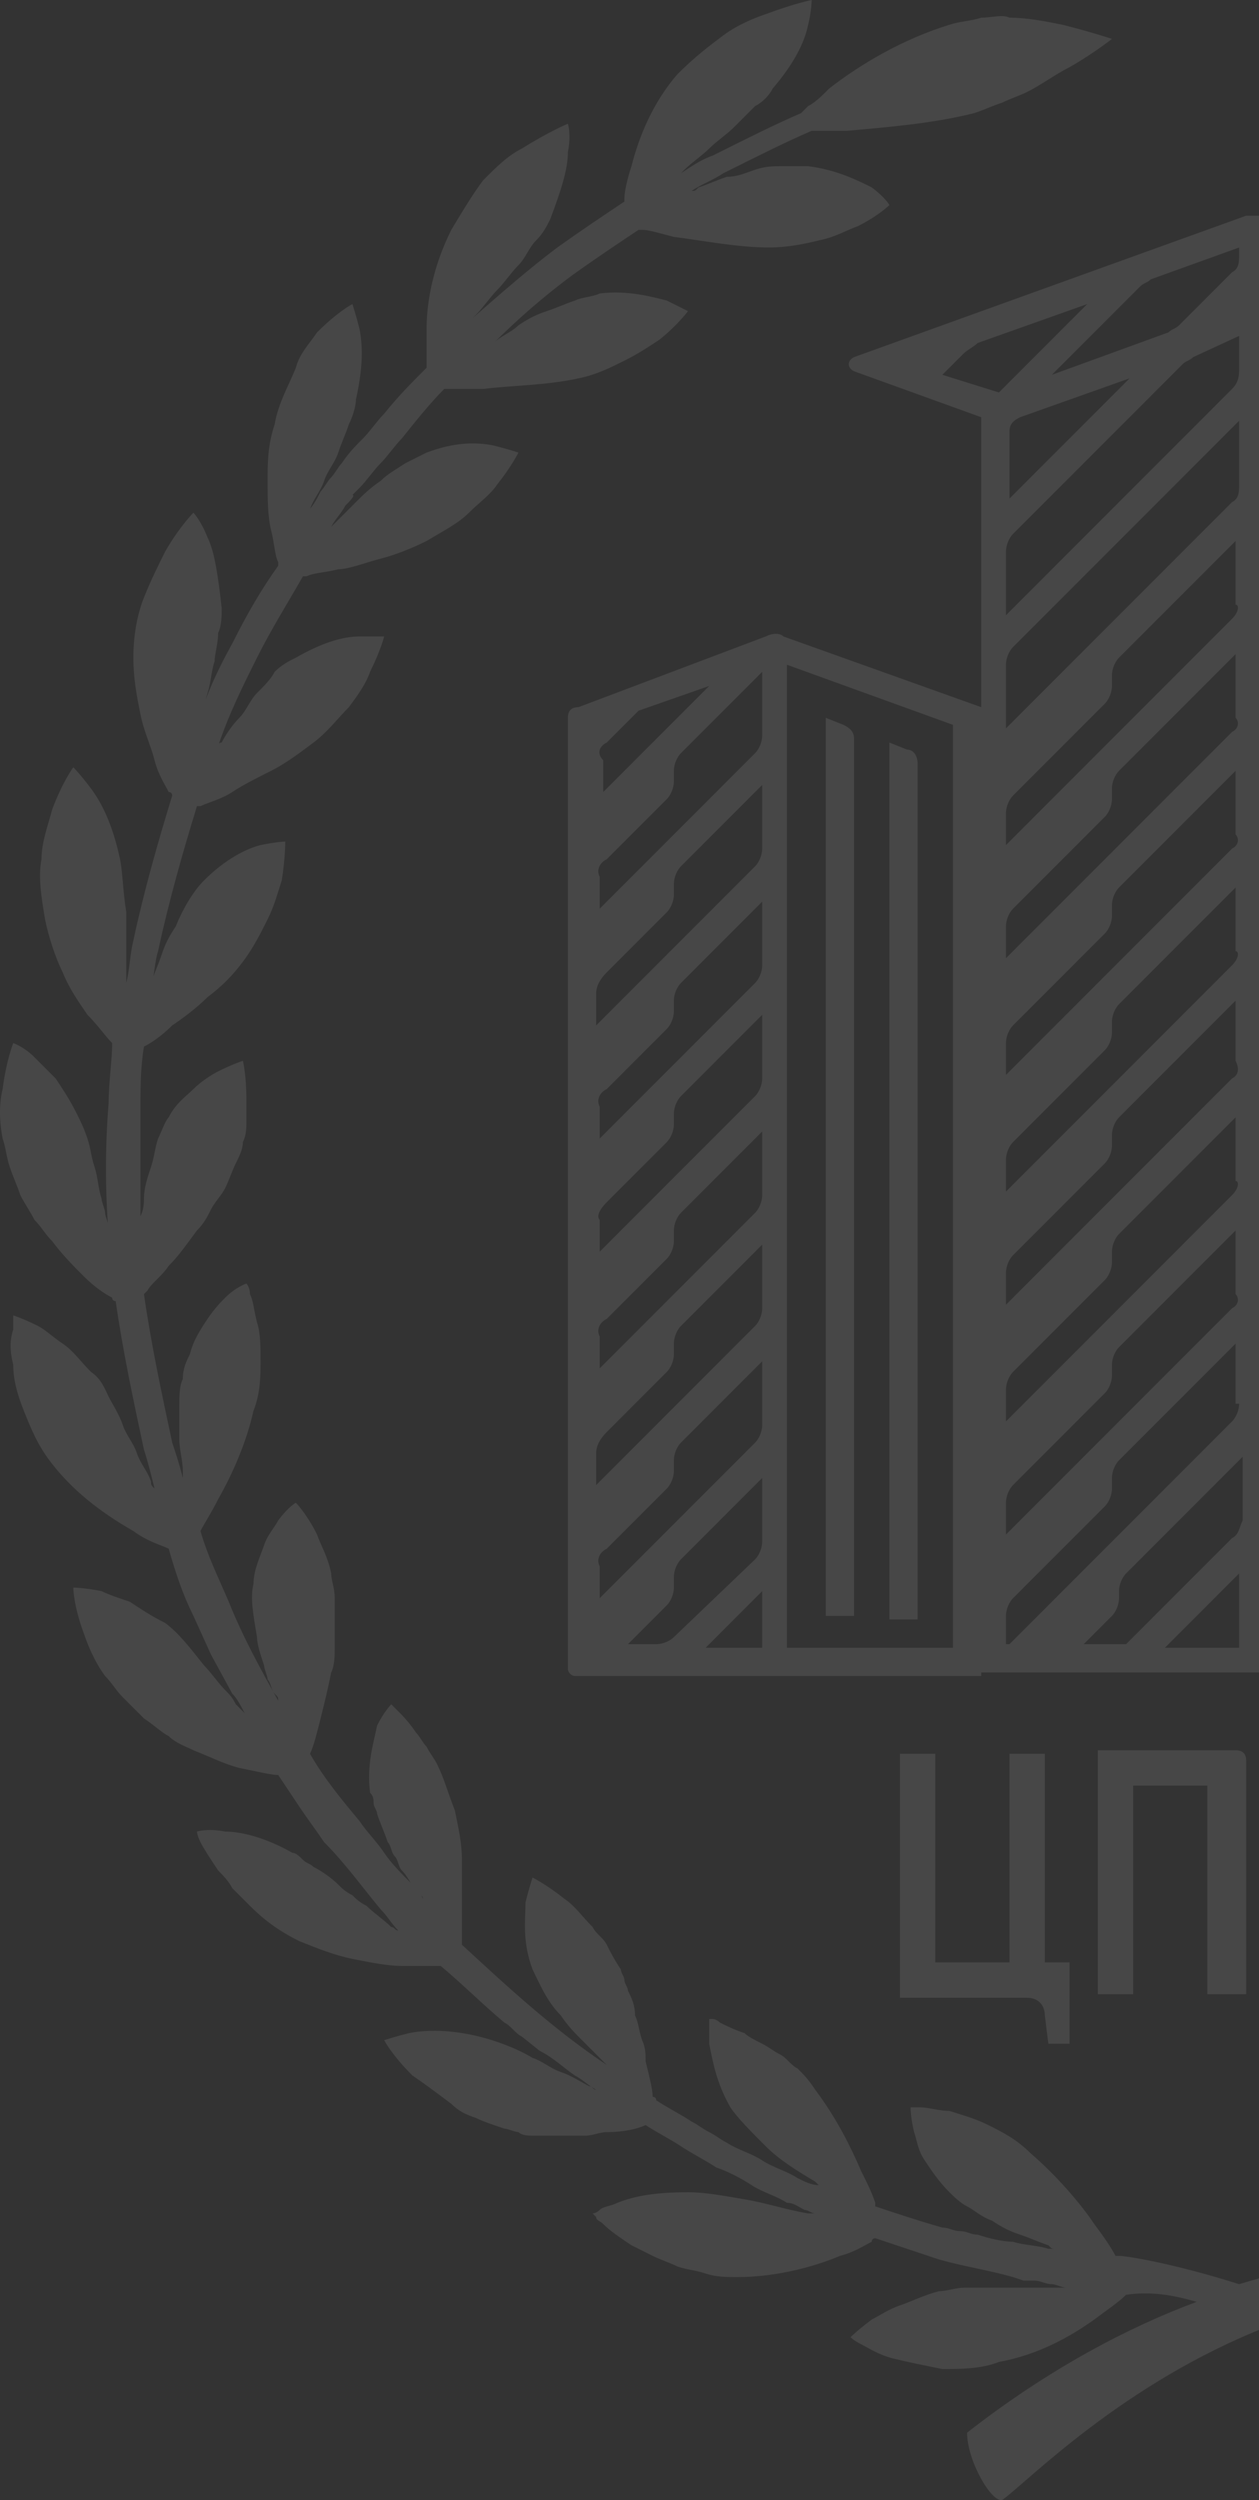 <svg width="339" height="673" viewBox="0 0 339 673" fill="none" xmlns="http://www.w3.org/2000/svg">
<rect x="0" y="0" width="339" height="673" fill="#333333" stroke="none"/>
<path opacity="0.1" d="M674.195 305.538C674.195 308.393 673.244 310.297 672.292 313.152C671.341 316.008 670.39 317.911 669.439 320.767C668.488 322.671 667.536 325.526 665.634 327.43C664.683 329.333 662.78 331.237 660.878 333.141C658.024 336.948 655.17 339.804 652.316 342.659C649.463 345.514 646.609 347.418 644.706 348.37C644.706 348.37 643.755 348.37 643.755 349.322C641.853 363.599 638.999 376.925 636.145 390.251C635.194 393.106 634.243 396.913 633.291 399.769C633.291 398.817 633.291 398.817 634.243 397.865C635.194 395.01 636.145 393.106 638.048 390.251C638.999 387.395 640.901 384.54 641.853 382.636C642.804 379.78 644.706 377.877 645.658 375.021C646.609 373.118 648.511 371.214 649.463 369.31C652.316 366.455 655.17 363.599 657.073 361.696C659.926 359.792 661.829 357.888 663.731 356.936C667.536 355.033 670.39 354.081 670.39 354.081C670.39 354.081 670.39 355.033 670.39 357.888C670.39 359.792 670.39 363.599 670.39 367.407C669.439 371.214 668.488 375.973 667.536 379.78C665.634 384.54 662.78 389.299 659.926 394.058C653.268 402.624 645.658 408.335 638.048 412.143C634.243 414.046 630.438 415.95 628.535 416.902C626.633 423.565 623.779 430.227 620.925 435.938C617.12 445.457 612.364 454.975 606.657 463.542C606.657 462.59 607.608 462.59 607.608 461.638C608.559 460.686 609.51 459.734 610.462 458.782C611.413 457.831 612.364 456.879 613.315 454.975C615.218 453.071 617.12 450.216 619.023 448.312C622.828 443.553 625.682 439.746 629.486 436.89C633.291 434.035 636.145 432.131 638.999 431.179C641.853 429.276 644.706 428.324 646.609 428.324C651.365 427.372 654.219 427.372 654.219 427.372C654.219 427.372 654.219 432.131 651.365 439.746C650.414 443.553 648.511 447.36 645.658 451.168C644.706 453.071 642.804 454.975 640.901 456.879C638.999 458.782 637.096 460.686 635.194 462.59C633.291 464.493 631.389 465.445 628.535 467.349C626.633 468.301 623.779 470.204 621.877 471.156C617.12 473.06 613.315 474.963 609.51 475.915C604.754 476.867 601.9 477.819 599.047 477.819C595.242 484.482 590.485 490.193 585.729 496.856C582.875 499.711 580.973 503.518 578.119 506.374C575.266 509.229 573.363 512.085 570.509 514.94C569.558 516.844 567.656 517.796 566.704 519.699C567.656 518.748 567.656 518.748 568.607 517.796C570.509 515.892 573.363 513.989 575.266 512.085C576.217 511.133 577.168 510.181 579.07 509.229C580.022 508.278 580.973 507.326 582.875 506.374C584.778 504.47 587.632 502.567 589.534 501.615C590.485 500.663 591.437 500.663 592.388 499.711C593.339 498.759 594.29 498.759 595.242 497.807C602.852 494 609.51 493.048 613.315 492.096C618.072 492.096 620.925 492.096 620.925 492.096C620.925 492.096 620.925 493.048 619.974 494.952C619.023 496.856 618.072 499.711 615.218 502.567C614.267 504.47 613.315 505.422 611.413 507.326C610.462 509.229 608.559 511.133 606.657 512.085C602.852 515.892 599.047 518.748 593.339 521.603C588.583 523.507 583.827 525.41 579.07 526.362C574.314 527.314 569.558 528.266 565.753 528.266C560.997 528.266 557.192 528.266 555.289 528.266C542.923 540.64 528.655 552.062 515.337 561.58C516.288 561.58 516.288 560.628 517.24 560.628C520.093 559.676 521.996 557.773 524.85 556.821C527.703 555.869 529.606 553.965 532.46 553.014C538.167 551.11 542.923 548.254 546.728 547.303C555.289 545.399 560.997 545.399 565.753 546.351C570.509 547.303 572.412 548.254 572.412 548.254C572.412 548.254 569.558 553.014 564.802 557.773C561.948 560.628 558.143 563.484 554.338 565.387C552.436 566.339 549.582 568.243 547.679 569.195C544.826 570.146 542.923 571.098 540.069 572.05C539.118 572.05 537.216 573.002 536.264 573.002C535.313 573.002 533.411 573.002 532.46 573.954C529.606 573.954 527.703 573.954 524.85 573.954C521.996 573.954 520.093 573.954 518.191 573.954C516.288 573.954 514.386 573.002 512.483 573.002C507.727 572.05 504.873 571.098 502.02 571.098L501.068 572.05C498.215 573.954 494.41 575.857 491.556 577.761C489.653 578.713 488.702 579.665 486.8 580.617C484.897 581.568 483.946 582.52 482.044 583.472C479.19 585.376 475.385 587.279 472.531 588.231C468.726 590.135 465.872 591.087 463.019 592.99C461.116 593.942 459.214 594.894 456.36 595.846C457.311 595.846 457.311 595.846 458.262 594.894C463.97 593.942 469.677 592.039 475.385 591.087C481.092 590.135 485.849 589.183 490.605 589.183C499.166 589.183 505.825 590.135 509.63 592.039C511.532 592.99 513.435 593.942 514.386 593.942C515.337 594.894 516.288 594.894 516.288 594.894C516.288 594.894 516.288 594.894 515.337 595.846C515.337 595.846 514.386 596.798 513.435 597.75C511.532 599.653 509.63 601.557 505.825 603.461C503.922 604.412 502.02 605.364 500.117 606.316C498.215 607.268 496.312 608.22 493.458 609.172C491.556 610.123 488.702 611.075 485.849 611.075C482.995 612.027 480.141 612.027 477.287 612.027C466.824 612.027 457.311 609.172 449.701 606.316C445.896 605.364 443.042 603.461 441.14 602.509C441.14 602.509 440.189 602.509 440.189 601.557C434.481 603.461 427.823 605.364 422.115 607.268C420.213 608.22 418.31 608.22 417.359 609.172C415.456 609.172 413.554 610.123 412.603 610.123C408.798 611.075 405.944 612.027 403.09 612.027C400.236 612.979 396.431 612.979 393.578 613.931C392.626 613.931 391.675 613.931 390.724 613.931C391.675 613.931 391.675 613.931 392.626 613.931C395.48 613.931 398.334 613.931 401.188 613.931C404.041 613.931 406.895 613.931 409.749 613.931C412.603 613.931 415.456 613.931 418.31 613.931C421.164 613.931 423.066 613.931 424.969 614.883C428.774 615.834 432.579 616.786 435.433 618.69C438.286 619.642 441.14 621.545 443.042 622.497C446.847 625.353 448.75 627.256 448.75 627.256C448.75 627.256 447.799 628.208 445.896 629.16C443.994 630.112 441.14 632.016 437.335 632.967C433.53 633.919 429.725 634.871 424.018 635.823C419.261 635.823 413.554 635.823 407.846 634.871C397.383 632.967 388.821 628.208 382.163 623.449C378.358 620.594 375.504 618.69 373.602 616.786C367.894 617.738 363.138 618.69 358.382 620.594C375.504 628.208 396.431 638.678 417.359 654.859C417.359 662.474 410.7 672.944 407.846 672.944C402.139 669.137 372.65 641.534 341.259 626.305C302.258 641.534 276.575 668.185 269.916 672.944C267.062 673.896 260.403 662.474 260.403 654.859C282.282 637.727 304.161 626.305 322.234 619.642C315.576 617.738 309.868 616.786 303.209 617.738C301.307 619.642 298.453 621.545 294.648 624.401C287.99 629.16 279.428 633.919 268.965 635.823C264.208 637.727 258.501 637.727 253.745 637.727C248.988 636.775 244.232 635.823 240.427 634.871C236.622 633.919 233.769 632.016 231.866 631.064C229.964 630.112 229.012 629.16 229.012 629.16C229.012 629.16 230.915 627.256 234.72 624.401C236.622 623.449 239.476 621.545 242.33 620.594C245.183 619.642 248.988 617.738 252.793 616.786C254.696 616.786 257.55 615.834 259.452 615.834C262.306 615.834 265.16 615.834 268.013 615.834C270.867 615.834 273.721 615.834 276.575 615.834C279.428 615.834 282.282 615.834 285.136 615.834C286.087 615.834 286.087 615.834 287.038 615.834C286.087 615.834 284.185 614.883 283.233 614.883C281.331 614.883 280.38 613.931 278.477 613.931H275.623L272.77 612.979C266.111 611.075 259.452 610.123 252.793 608.22C247.086 606.316 241.378 604.412 235.671 602.509C235.671 602.509 234.72 602.509 234.72 603.461C232.817 604.412 229.964 606.316 226.159 607.268C219.5 610.123 209.036 612.979 198.572 612.979C195.719 612.979 192.865 612.979 190.011 612.027C187.158 611.075 185.255 611.075 182.401 610.123C180.499 609.172 177.645 608.22 175.743 607.268C173.84 606.316 171.938 605.364 170.035 604.412C167.181 602.509 164.328 600.605 162.425 598.701C161.474 597.75 160.523 597.75 160.523 596.798L159.571 595.846C159.571 595.846 160.523 595.846 161.474 594.894C162.425 593.942 164.328 593.942 166.23 592.99C170.986 591.087 176.694 590.135 185.255 590.135C190.011 590.135 194.767 591.087 200.475 592.039C206.182 592.99 211.89 594.894 217.597 595.846C218.549 595.846 218.549 595.846 219.5 595.846C218.549 595.846 217.597 594.894 216.646 594.894C214.744 593.942 213.792 592.99 211.89 592.99C209.036 591.087 205.231 590.135 202.377 588.231C199.524 586.328 195.719 584.424 192.865 583.472C190.011 581.568 186.206 579.665 183.353 577.761C180.499 575.857 176.694 573.954 173.84 572.05C171.938 573.002 168.133 573.954 163.376 573.954C161.474 573.954 159.571 574.906 157.669 574.906C155.766 574.906 152.913 574.906 151.01 574.906C148.156 574.906 146.254 574.906 143.4 574.906C142.449 574.906 140.546 574.906 139.595 573.954C138.644 573.954 136.742 573.002 135.79 573.002C132.937 572.05 130.083 571.098 128.18 570.147C125.327 569.195 123.424 568.243 121.522 566.339C117.717 563.484 113.912 560.628 111.058 558.725C105.35 553.014 103.448 549.206 103.448 549.206C103.448 549.206 106.302 548.254 110.107 547.303C114.863 546.351 121.522 546.351 129.132 548.254C132.937 549.206 138.644 551.11 143.4 553.965C146.254 554.917 148.156 556.821 151.01 557.773C153.864 558.725 156.718 560.628 158.62 561.58C159.571 561.58 159.571 562.532 160.523 562.532C158.62 561.58 156.718 559.676 154.815 558.725C151.961 556.821 149.108 553.965 145.303 552.062L140.546 548.254C138.644 547.303 137.693 545.399 135.79 544.447C130.083 539.688 124.375 533.977 118.668 529.218C116.765 529.218 112.96 529.218 108.204 529.218C104.399 529.218 99.643 528.266 94.887 527.314C90.13 526.362 85.374 524.459 80.618 522.555C74.911 519.7 71.106 516.844 67.301 513.037C65.398 511.133 63.496 509.229 62.544 508.278C61.593 506.374 59.691 504.47 58.739 503.518C56.837 500.663 54.934 497.807 53.983 495.904C53.032 494 53.032 493.048 53.032 493.048C53.032 493.048 55.886 492.096 60.642 493.048C65.398 493.048 72.057 494.952 78.716 498.759C79.667 498.759 80.618 499.711 81.569 500.663C82.52 501.615 83.472 501.615 84.423 502.567C86.326 503.518 89.179 505.422 91.082 507.326C92.033 508.278 92.984 509.229 94.887 510.181C95.838 511.133 96.789 512.085 98.692 513.037C100.594 514.94 103.448 516.844 105.35 518.748C106.302 518.748 106.302 519.699 107.253 519.699C105.35 517.796 104.399 515.892 102.497 513.989C97.74 508.278 92.984 501.615 87.277 495.904C85.374 493.048 82.52 489.241 80.618 486.385C78.716 483.53 76.813 480.674 74.911 477.819C73.008 477.819 69.203 476.867 64.447 475.915C60.642 474.963 56.837 473.06 52.081 471.156C50.178 470.204 47.324 469.252 45.422 467.349C43.52 466.397 41.617 464.493 38.763 462.59C36.861 460.686 34.958 458.782 33.056 456.879C31.153 454.975 30.202 453.071 28.299 451.168C25.446 447.36 23.543 442.601 22.592 439.746C19.738 432.131 19.738 427.372 19.738 427.372C19.738 427.372 22.592 427.372 27.348 428.324C29.251 429.276 32.105 430.227 34.958 431.179C37.812 433.083 40.666 434.987 44.471 436.89C48.276 439.746 51.129 443.553 54.934 448.312C56.837 450.216 58.739 453.071 60.642 454.975C61.593 455.927 62.544 456.879 63.496 458.782C64.447 459.734 65.398 460.686 66.349 461.638C66.349 462.59 67.301 462.59 67.301 463.542C65.398 460.686 64.447 457.831 62.544 455.927L56.837 445.457L52.081 434.987C49.227 429.276 47.324 423.565 45.422 416.902C43.52 415.95 39.715 414.998 35.91 412.143C29.251 408.335 20.69 402.624 14.031 394.058C10.226 389.299 8.323 384.54 6.421 379.78C4.518 375.021 3.567 371.214 3.567 367.407C2.616 363.599 2.616 360.744 3.567 357.888C3.567 355.985 3.567 354.081 3.567 354.081C3.567 354.081 6.421 355.033 10.226 356.936C12.128 357.888 14.031 359.792 16.885 361.696C19.738 363.599 21.641 366.455 24.495 369.31C27.348 371.214 28.299 374.069 29.251 375.973C30.202 377.877 32.105 380.732 33.056 383.588C34.007 386.443 35.91 388.347 36.861 391.202C37.812 394.058 39.715 395.962 40.666 398.817C40.666 399.769 40.666 399.769 41.617 400.721C40.666 396.913 39.715 393.106 38.763 390.251C35.91 376.925 33.056 363.599 31.153 350.274C31.153 350.274 30.202 350.274 30.202 349.322C28.299 348.37 25.446 346.466 22.592 343.611C19.738 340.755 16.885 337.9 14.031 334.093C12.128 332.189 11.177 330.285 9.275 328.382C8.323 326.478 6.421 323.622 5.47 321.719C4.518 318.863 3.567 316.96 2.616 314.104C1.665 311.249 1.665 309.345 0.713 306.489C-0.238 301.73 -0.238 296.971 0.713 293.164C1.665 285.549 3.567 280.79 3.567 280.79C3.567 280.79 6.421 281.742 9.275 284.597C11.177 286.501 13.08 288.405 14.982 290.308C16.885 293.164 18.787 296.019 20.69 299.827C21.641 301.73 22.592 303.634 23.543 306.489C24.495 309.345 24.495 311.249 25.446 314.104C26.397 316.96 26.397 319.815 27.348 322.671C27.348 323.622 28.299 325.526 28.299 326.478C28.299 327.43 29.251 329.333 29.251 330.285C29.251 331.237 29.251 331.237 29.251 332.189C28.299 320.767 28.299 308.393 29.251 296.971C29.251 291.26 30.202 285.549 30.202 280.79C28.299 278.886 26.397 276.031 23.543 273.175C21.641 270.32 18.787 266.513 16.885 261.753C14.982 257.946 13.08 252.235 12.128 247.476C11.177 241.765 10.226 236.054 11.177 231.295C11.177 226.536 13.08 221.777 14.031 217.969C16.885 210.355 19.738 206.547 19.738 206.547C19.738 206.547 21.641 208.451 24.495 212.258C27.348 216.066 30.202 221.777 32.105 230.343C33.056 234.15 33.056 239.861 34.007 245.572C34.007 248.428 34.007 251.283 34.007 254.139C34.007 256.994 34.007 259.85 34.007 262.705C34.007 263.657 34.007 263.657 34.007 264.609C34.958 260.802 34.958 256.994 35.91 253.187C38.763 239.861 42.568 226.536 46.373 214.162C46.373 214.162 46.373 213.21 45.422 213.21C44.471 211.306 42.568 208.451 41.617 204.644C40.666 200.836 38.763 197.029 37.812 192.27C36.861 187.511 35.91 182.751 35.91 177.04C35.91 171.33 36.861 165.619 38.763 160.859C40.666 156.1 42.568 152.293 44.471 148.486C48.276 141.823 52.081 138.015 52.081 138.015C52.081 138.015 53.983 139.919 55.886 144.678C57.788 148.486 58.739 155.148 59.691 163.715C59.691 165.619 59.691 168.474 58.739 170.378C58.739 173.233 57.788 176.089 57.788 177.992C56.837 180.848 56.837 183.703 55.886 186.559C54.934 189.414 54.934 192.27 53.983 195.125C53.983 196.077 53.983 196.077 53.032 197.029C53.983 190.366 57.788 181.8 62.544 173.233C66.349 165.619 70.154 158.956 74.911 152.293V151.341C73.959 149.437 73.959 146.582 73.008 142.775C72.057 138.967 72.057 134.208 72.057 129.449C72.057 124.69 72.057 119.931 73.959 114.22C74.911 108.509 77.764 103.75 79.667 98.99C80.618 95.183 83.472 92.328 85.374 89.472C91.082 83.761 94.887 81.857 94.887 81.857C94.887 81.857 95.838 84.713 96.789 88.52C97.74 93.279 97.74 98.99 95.838 107.557C95.838 109.461 94.887 112.316 93.936 114.22C92.984 117.075 92.033 118.979 91.082 121.834C90.13 124.69 88.228 126.593 87.277 129.449C86.326 132.304 84.423 134.208 83.472 137.064L82.52 138.015C84.423 136.112 85.374 134.208 86.326 132.304C87.277 131.353 88.228 129.449 89.179 128.497C90.13 127.545 91.082 125.642 92.033 124.69C93.936 121.834 95.838 119.931 97.74 118.027C99.643 116.123 101.545 113.268 103.448 111.364C107.253 106.605 111.058 102.798 114.863 98.99V98.039C114.863 96.135 114.863 92.328 114.863 88.52C114.863 80.906 116.765 71.387 121.522 61.869C124.375 57.11 127.229 52.351 130.083 48.543C133.888 44.736 136.742 41.88 140.546 39.977C148.156 35.218 152.913 33.314 152.913 33.314C152.913 33.314 153.864 36.17 152.913 40.929C152.913 45.688 151.01 51.399 148.156 59.014C147.205 60.917 146.254 62.821 144.351 64.725C142.449 66.628 141.498 69.484 139.595 71.387C137.693 73.291 135.79 76.146 133.888 78.05C131.985 79.954 130.083 82.809 128.18 84.713L127.229 85.665C134.839 79.002 142.449 72.339 150.059 66.628C156.718 61.869 162.425 58.062 168.133 54.254V53.303C168.133 51.399 169.084 47.592 170.035 44.736C171.938 37.121 175.743 27.603 182.401 19.988C187.158 15.229 190.962 12.374 194.767 9.518C198.572 6.663 203.329 4.759 206.182 3.807C213.792 0.952 218.549 0 218.549 0C218.549 0 218.549 2.855 217.597 6.663C216.646 11.422 213.792 17.133 208.085 23.796C207.134 25.699 205.231 27.603 203.329 28.555C201.426 30.459 199.524 32.362 197.621 34.266C195.719 36.17 192.865 38.073 190.962 39.977C189.06 41.88 186.206 43.784 184.304 45.688L183.353 46.64C186.206 44.736 189.06 42.832 191.914 41.88C201.426 37.121 209.036 33.314 215.695 30.459C216.646 29.507 216.646 29.507 217.597 28.555C219.5 27.603 221.402 25.699 223.305 23.796C231.866 17.133 243.281 10.47 255.647 6.663C258.501 5.711 261.355 5.711 264.208 4.759C267.062 4.759 269.916 3.807 271.818 4.759C276.575 4.759 281.331 5.711 286.087 6.663C293.697 8.566 299.404 10.47 299.404 10.47C299.404 10.47 294.648 14.277 287.99 18.085C284.185 19.988 280.38 22.844 276.575 24.748C274.672 25.699 271.818 26.651 269.916 27.603C267.062 28.555 265.16 29.507 262.306 30.459C250.891 33.314 238.525 34.266 228.061 35.218C225.207 35.218 223.305 35.218 221.402 35.218C220.451 35.218 219.5 35.218 218.549 35.218C211.89 38.073 204.28 41.88 194.767 46.64C191.914 48.543 189.06 49.495 186.206 51.399C187.158 51.399 187.158 51.399 188.109 50.447C190.962 49.495 192.865 48.543 195.719 47.592C198.572 47.592 200.475 46.64 203.329 45.688C206.182 44.736 208.085 44.736 210.939 44.736C213.792 44.736 215.695 44.736 217.597 44.736C225.207 45.688 230.915 48.543 234.72 50.447C238.525 53.303 239.476 55.206 239.476 55.206C239.476 55.206 236.622 58.062 230.915 60.917C228.061 61.869 225.207 63.773 220.451 64.725C216.646 65.676 211.89 66.628 207.134 66.628C198.572 66.628 189.06 64.725 181.45 63.773C177.645 62.821 174.791 61.869 172.889 61.869H171.938C166.23 65.676 160.523 69.484 153.864 74.243C146.254 79.954 139.595 85.665 131.985 93.279L132.937 92.328C134.839 90.424 137.693 89.472 139.595 87.568C142.449 85.665 144.351 84.713 147.205 83.761C150.059 82.809 151.961 81.857 154.815 80.906C156.718 79.954 159.571 79.954 161.474 79.002C169.084 78.05 175.743 79.954 179.548 80.906C183.353 82.809 185.255 83.761 185.255 83.761C185.255 83.761 182.401 87.568 177.645 91.376C174.791 93.279 171.938 95.183 168.133 97.087C164.328 98.99 160.523 100.894 155.766 101.846C147.205 103.75 137.693 103.75 130.083 104.701C126.278 104.701 123.424 104.701 120.57 104.701H119.619C115.814 108.509 112.009 113.268 108.204 118.027C106.302 119.931 104.399 122.786 102.497 124.69C100.594 126.593 98.692 129.449 96.789 131.353C95.838 132.304 95.838 132.304 94.887 133.256C95.838 133.256 93.936 135.16 92.984 136.112C92.033 138.015 90.13 139.919 89.179 141.823L90.13 140.871C92.033 138.967 93.936 137.064 95.838 135.16C97.74 133.256 99.643 131.353 102.497 129.449C104.399 127.545 106.302 126.593 109.155 124.69C111.058 123.738 112.96 122.786 114.863 121.834C122.473 118.979 128.18 118.979 132.937 119.931C136.742 120.882 139.595 121.834 139.595 121.834C139.595 121.834 137.693 125.642 133.888 130.401C131.985 133.256 129.132 135.16 126.278 138.015C123.424 140.871 119.619 142.775 114.863 145.63C111.058 147.534 106.302 149.437 102.497 150.389C98.692 151.341 93.936 153.245 91.082 153.245C87.277 154.197 84.423 154.197 82.52 155.148H81.569C77.764 161.811 73.008 169.426 69.203 177.04C65.398 184.655 61.593 192.27 58.739 200.836C58.739 200.836 58.739 199.884 59.691 199.884C60.642 197.981 62.544 195.125 64.447 193.222C66.349 191.318 67.301 188.462 69.203 186.559C71.106 184.655 73.008 182.751 73.959 180.848C75.862 178.944 77.764 177.992 79.667 177.04C86.326 173.233 92.033 171.329 96.789 171.329C101.545 171.329 103.448 171.329 103.448 171.329C103.448 171.329 102.497 175.137 99.643 180.848C98.692 183.703 96.789 186.559 93.936 190.366C91.082 193.222 88.228 197.029 84.423 199.884C80.618 202.74 76.813 205.595 73.008 207.499C69.203 209.403 65.398 211.306 62.544 213.21C59.691 215.114 55.886 216.066 53.983 217.017H53.032C49.227 229.391 45.422 242.717 42.568 256.042C41.617 258.898 41.617 262.705 40.666 265.561V264.609C41.617 261.753 42.568 259.85 43.52 256.994C44.471 254.139 45.422 252.235 47.324 249.38C49.227 244.62 52.081 239.861 54.934 237.006C60.642 231.295 66.349 228.439 70.154 227.488C74.911 226.536 76.813 226.536 76.813 226.536C76.813 226.536 76.813 231.295 75.862 237.006C74.911 239.861 73.959 243.669 72.057 247.476C70.154 251.283 68.252 255.091 65.398 258.898C62.544 262.705 59.691 265.561 55.886 268.416C53.032 271.272 49.227 274.127 46.373 276.031C43.52 278.886 40.666 280.79 38.763 281.742C37.812 287.453 37.812 293.164 37.812 298.875C37.812 302.682 37.812 306.489 37.812 310.297C37.812 314.104 37.812 317.911 37.812 321.719V327.43V333.141C37.812 332.189 37.812 332.189 37.812 331.237C37.812 330.285 37.812 328.382 37.812 327.43C38.763 325.526 38.763 323.622 38.763 322.671C38.763 319.815 39.715 316.96 40.666 314.104C41.617 311.249 41.617 309.345 42.568 306.489C43.52 304.586 44.471 301.73 45.422 300.778C47.324 296.971 50.178 295.067 52.081 293.164C53.983 291.26 56.837 289.356 58.739 288.405C62.544 286.501 65.398 285.549 65.398 285.549C65.398 285.549 66.349 289.357 66.349 296.019C66.349 296.971 66.349 297.923 66.349 298.875C66.349 299.827 66.349 300.778 66.349 301.73C66.349 303.634 66.349 305.538 65.398 307.441C65.398 309.345 64.447 311.249 63.496 313.152C62.544 315.056 61.593 317.911 60.642 319.815C59.691 321.719 57.788 323.622 56.837 325.526C55.886 327.43 54.934 329.333 53.032 331.237C50.178 335.044 48.276 337.9 45.422 340.755C43.52 343.611 40.666 345.514 39.715 347.418L38.763 348.37C40.666 361.696 43.52 375.021 46.373 388.347C47.324 391.202 48.276 394.058 49.227 397.865C49.227 396.913 49.227 396.913 49.227 395.962C49.227 393.106 48.276 390.251 48.276 387.395C48.276 384.54 48.276 381.684 48.276 378.829C48.276 375.973 48.276 373.118 49.227 371.214C49.227 368.358 50.178 366.455 51.129 364.551C52.081 360.744 53.983 357.888 55.886 355.033C57.788 352.177 59.691 350.274 60.642 349.322C63.496 346.466 66.349 345.514 66.349 345.514C66.349 345.514 67.301 346.466 67.301 348.37C68.252 350.274 68.252 352.177 69.203 355.985C70.154 358.84 70.154 362.647 70.154 366.455C70.154 370.262 70.154 375.021 68.252 379.78C66.349 388.347 62.544 396.913 58.739 403.576C56.837 407.384 54.934 410.239 53.983 412.143C55.886 418.805 58.739 424.516 61.593 431.179C65.398 440.698 70.154 449.264 74.911 457.831C74.911 456.879 74.911 456.879 73.959 455.927C73.008 454.975 73.008 453.071 72.057 452.12C72.057 451.168 71.106 449.264 71.106 448.312C70.154 445.457 69.203 442.601 69.203 440.698C68.252 434.987 67.301 430.227 68.252 426.42C68.252 422.613 70.154 418.805 71.106 415.95C72.057 413.094 73.959 411.191 74.911 409.287C77.764 405.48 79.667 404.528 79.667 404.528C79.667 404.528 82.52 407.384 85.374 413.094C86.326 415.95 88.228 418.805 89.179 423.565C89.179 425.468 90.13 427.372 90.13 430.227C90.13 432.131 90.13 434.987 90.13 436.89C90.13 438.794 90.13 441.649 90.13 443.553C90.13 445.457 90.13 448.312 89.179 450.216C88.228 454.975 87.277 458.782 86.326 462.59C85.374 466.397 84.423 470.204 83.472 472.108C87.277 478.771 92.033 484.482 96.789 490.193C98.692 493.048 101.545 495.904 103.448 498.759C105.35 501.615 108.204 504.47 111.058 507.326C112.009 508.278 112.96 509.229 113.912 511.133C113.912 511.133 113.912 510.181 112.96 510.181C111.058 508.278 110.107 505.422 108.204 503.518C107.253 502.567 107.253 500.663 106.302 499.711C105.35 498.759 105.35 496.856 104.399 495.904C103.448 493.048 102.497 491.145 101.545 488.289C101.545 487.337 100.594 486.385 100.594 485.434C100.594 484.482 100.594 483.53 99.643 482.578C98.692 474.963 100.594 469.252 101.545 464.493C103.448 460.686 105.35 458.782 105.35 458.782C105.35 458.782 106.302 459.734 107.253 460.686C108.204 461.638 110.107 463.542 112.009 466.397C112.96 467.349 113.912 469.253 114.863 470.204C115.814 472.108 116.765 473.06 117.717 474.963C119.619 478.771 120.57 482.578 122.473 487.337C123.424 492.096 124.375 495.904 124.375 500.663C124.375 505.422 124.375 509.229 124.375 513.037C124.375 517.796 124.375 520.651 124.375 523.507C136.742 534.929 149.108 546.351 163.376 555.869L162.425 554.917C160.523 553.014 158.62 551.11 156.718 549.206C154.815 547.303 152.913 545.399 151.01 542.543C147.205 538.736 145.303 533.977 143.4 530.17C140.546 522.555 141.498 516.844 141.498 512.085C142.449 508.278 143.4 505.422 143.4 505.422C143.4 505.422 147.205 507.326 151.961 511.133C154.815 513.037 156.718 515.892 159.571 518.748C160.523 520.651 162.425 521.603 163.376 523.507C164.328 525.41 165.279 527.314 167.181 530.17C167.181 531.121 168.133 532.073 168.133 533.025C168.133 533.977 169.084 534.929 169.084 535.881C170.035 537.784 170.986 539.688 170.986 542.543C171.938 544.447 171.938 546.351 172.889 549.206C173.84 551.11 173.84 553.014 173.84 554.917C174.791 558.725 175.743 562.532 175.743 564.436C175.743 564.436 176.694 564.436 176.694 565.387C179.548 567.291 183.353 569.195 186.206 571.098C188.109 572.05 189.06 573.002 190.962 573.954C192.865 574.906 193.816 575.857 195.719 576.809C198.572 578.713 202.377 579.665 205.231 581.568C208.085 583.472 211.89 584.424 214.744 586.328C216.646 587.279 218.549 588.231 220.451 588.231L219.5 587.279C214.744 584.424 209.987 581.568 206.182 577.761C202.377 573.954 198.572 570.146 196.67 567.291C192.865 560.628 191.914 554.917 190.962 550.158C190.962 548.254 190.962 546.351 190.962 545.399C190.962 544.447 190.962 543.495 190.962 543.495C190.962 543.495 190.962 543.495 191.914 543.495C191.914 543.495 192.865 543.495 193.816 544.447C195.719 545.399 197.621 546.351 200.475 547.303C201.426 548.254 203.329 549.206 205.231 550.158C207.134 551.11 208.085 552.062 209.987 553.014C211.89 553.965 212.841 555.869 214.744 556.821C216.646 558.725 217.597 559.676 219.5 562.532C225.207 570.146 229.012 577.761 231.866 584.424C233.769 588.231 234.72 590.135 235.671 592.99V593.942C241.378 595.846 247.086 597.75 253.745 599.653C255.647 599.653 256.598 600.605 258.501 600.605C260.403 600.605 261.355 601.557 263.257 601.557C266.111 602.509 269.916 603.461 272.77 603.461C275.623 604.412 279.428 604.412 282.282 605.364C283.233 605.364 284.185 605.364 284.185 605.364C283.233 605.364 283.233 605.364 282.282 604.412C279.428 603.461 277.526 602.509 274.672 601.557C271.818 600.605 269.916 599.653 267.062 597.75C264.208 596.798 262.306 594.894 260.403 593.942C258.501 592.99 256.598 591.087 255.647 590.135C252.793 587.279 250.891 584.424 248.988 581.568C247.086 578.713 247.086 576.809 246.135 573.954C245.183 570.146 245.183 567.291 245.183 567.291C245.183 567.291 246.135 567.291 248.037 567.291C249.94 567.291 252.793 568.243 255.647 568.243C258.501 569.195 262.306 570.146 266.111 572.05C269.916 573.954 273.721 575.858 277.526 579.665C284.185 585.376 290.843 592.99 294.648 598.701C297.502 602.509 299.404 605.364 300.356 607.268C300.356 607.268 300.356 607.268 301.307 607.268C303.209 607.268 315.576 609.172 333.649 614.883C352.674 609.172 365.04 607.268 366.943 607.268C367.894 605.364 369.797 602.509 372.65 598.701C377.407 592.99 383.114 585.376 389.773 579.665C393.578 576.809 397.383 573.954 401.188 572.05C404.993 570.146 407.846 569.195 411.651 568.243C414.505 567.291 417.359 567.291 419.261 567.291C421.164 567.291 422.115 567.291 422.115 567.291C422.115 567.291 422.115 570.146 421.164 573.954C420.213 575.857 419.261 578.713 418.31 581.568C416.408 584.424 414.505 587.279 411.651 590.135C410.7 591.087 408.798 592.99 406.895 593.942C404.993 594.894 403.09 596.798 400.236 597.75C397.383 598.701 395.48 600.605 392.626 601.557C389.773 602.509 387.87 603.461 385.017 604.412C384.065 604.412 384.065 604.412 383.114 605.364C384.065 605.364 385.968 605.364 386.919 604.412C388.821 604.412 389.773 603.461 391.675 603.461H394.529L397.383 602.509C404.041 600.605 410.7 599.653 416.408 597.75C422.115 596.798 426.871 594.894 432.579 592.99V592.039C433.53 590.135 434.481 587.279 436.384 583.472C439.237 576.809 443.994 568.243 448.75 561.58C450.652 559.676 451.604 557.773 453.506 555.869C455.409 553.965 456.36 553.014 458.262 552.062C460.165 551.11 461.116 550.158 463.019 549.206C464.921 548.254 465.872 547.303 467.775 546.351C470.629 545.399 472.531 544.447 474.434 543.495C475.385 543.495 476.336 542.543 476.336 542.543H477.287C477.287 542.543 477.287 543.495 477.287 544.447C477.287 545.399 477.287 547.303 477.287 549.206C477.287 553.014 476.336 559.676 471.58 566.339C469.677 569.195 465.872 573.002 462.067 576.809C458.262 579.665 453.506 583.472 448.75 586.328C447.799 586.328 447.799 587.279 446.847 587.279C447.799 587.279 448.75 586.328 449.701 586.328C451.604 585.376 452.555 585.376 454.457 584.424C457.311 582.52 461.116 581.568 463.97 579.665C466.824 577.761 470.629 576.809 473.482 574.906C476.336 573.002 480.141 571.098 482.995 570.147C485.849 568.243 488.702 566.339 491.556 564.436C491.556 562.532 492.507 558.725 493.458 554.917C493.458 553.014 494.41 551.11 494.41 549.206C494.41 547.303 495.361 545.399 496.312 542.543C497.263 540.64 497.263 538.736 498.215 535.881C498.215 534.929 499.166 533.977 499.166 533.025C499.166 532.073 500.117 531.121 500.117 530.17C501.068 528.266 502.02 525.41 503.922 523.507C504.873 521.603 506.776 519.7 507.727 518.748C510.581 515.892 512.483 513.037 515.337 511.133C520.093 507.326 523.898 505.422 523.898 505.422C523.898 505.422 524.85 507.326 525.801 512.085C526.752 515.892 526.752 522.555 523.898 530.17C522.947 533.977 520.093 538.736 516.288 542.543C514.386 544.447 512.483 546.351 510.581 549.206C508.678 551.11 506.776 553.014 504.873 554.917L503.922 555.869C505.825 554.917 507.727 553.014 508.678 552.062C511.532 550.158 514.386 547.303 517.24 545.399L521.996 541.592C523.898 540.64 524.85 538.736 525.801 537.784C531.508 533.025 537.216 528.266 541.972 522.555C541.972 520.651 541.972 516.844 541.972 512.085C541.972 508.278 541.972 504.47 541.972 499.711C541.972 494.952 542.923 491.145 543.874 486.385C544.826 481.626 546.728 476.867 548.631 474.012C549.582 472.108 550.533 470.204 551.484 469.252C552.436 467.349 553.387 466.397 554.338 465.445C556.241 462.59 558.143 461.638 559.094 459.734C560.046 458.782 560.997 457.831 560.997 457.831C560.997 457.831 562.899 459.734 564.802 463.542C566.704 467.349 567.656 473.06 566.704 481.626C566.704 482.578 566.704 483.53 565.753 484.482C565.753 485.434 564.802 486.385 564.802 487.337C563.851 489.241 562.899 492.096 561.948 494.952C560.997 495.904 560.997 497.807 560.046 498.759C559.094 499.711 559.094 501.615 558.143 502.567C557.192 505.422 555.289 507.326 553.387 509.229L552.436 510.181C554.338 508.278 555.289 507.326 557.192 505.422C561.948 499.711 566.704 494 571.461 487.337C573.363 484.482 576.217 481.626 578.119 477.819C580.022 474.963 581.924 473.06 582.875 470.204C581.924 468.301 580.973 464.493 580.022 460.686C579.071 456.879 578.119 453.071 577.168 448.312C577.168 446.409 576.217 443.553 576.217 441.649C576.217 439.746 576.217 436.89 576.217 434.987C576.217 432.131 576.217 430.227 576.217 428.324C576.217 426.42 577.168 423.565 577.168 421.661C578.119 417.854 579.071 414.046 580.973 411.191C583.827 405.48 586.68 402.624 586.68 402.624C586.68 402.624 588.583 404.528 591.437 407.383C592.388 409.287 594.29 411.191 595.242 414.046C596.193 416.902 597.144 419.757 598.095 424.516C598.095 428.324 598.095 433.083 597.144 438.794C596.193 441.649 596.193 444.505 595.242 446.409C595.242 447.36 594.29 449.264 594.29 450.216C594.29 451.168 593.339 453.071 592.388 454.023C592.388 454.975 592.388 454.975 591.437 455.927C593.339 453.071 594.29 451.168 595.242 448.312L600.949 437.842L605.705 427.372C608.559 421.661 610.462 415.95 612.364 410.239C611.413 408.335 609.51 405.48 607.608 401.673C604.754 395.01 599.998 386.443 598.095 377.877C597.144 373.118 596.193 368.358 596.193 364.551C596.193 360.744 596.193 356.936 597.144 354.081C598.095 351.225 599.047 348.37 599.047 346.466C599.998 344.563 599.998 343.611 599.998 343.611C599.998 343.611 602.852 344.563 605.705 347.418C607.608 348.37 609.51 350.274 610.462 353.129C612.364 355.985 613.315 358.84 615.218 362.647C616.169 364.551 616.169 366.455 617.12 369.31C617.12 372.166 617.12 374.069 618.072 376.925C618.072 379.78 618.072 382.636 618.072 385.491C618.072 388.347 617.12 391.202 617.12 394.058C617.12 395.01 617.12 395.01 617.12 395.962C618.072 392.154 619.023 389.299 619.974 385.491C622.828 373.118 625.682 359.792 627.584 346.466C627.584 346.466 627.584 345.514 626.633 345.514C624.73 343.611 622.828 341.707 620.925 338.852C619.023 335.996 616.169 333.141 613.315 329.333C612.364 327.43 610.462 325.526 609.51 323.622C608.559 321.719 607.608 319.815 605.705 317.911C604.754 316.008 603.803 313.152 602.852 311.249C601.9 309.345 601.9 307.441 600.949 305.538C600.949 303.634 599.998 301.73 599.998 299.827C599.998 298.875 599.998 297.923 599.998 296.971C599.998 296.019 599.998 295.067 599.998 294.116C599.998 288.405 600.949 283.646 600.949 283.646C600.949 283.646 603.803 284.597 607.608 286.501C609.51 287.453 611.413 289.357 614.267 291.26C616.169 293.164 619.023 296.019 620.925 298.875C621.877 300.778 622.828 302.682 623.779 304.586C624.73 306.489 625.681 309.345 625.681 312.2C626.633 315.056 626.633 317.911 627.584 320.767C627.584 321.719 627.584 323.622 628.535 324.574C628.535 325.526 628.535 327.43 628.535 328.382C628.535 329.333 628.535 329.333 628.535 330.285C629.487 318.863 629.486 307.441 629.486 296.019C629.486 290.308 628.535 285.549 628.535 279.838C626.633 278.886 623.779 276.983 620.925 274.127C618.072 272.224 615.218 269.368 611.413 266.513C608.559 263.657 604.754 259.85 601.9 256.994C599.047 253.187 596.193 249.38 595.242 245.572C593.339 241.765 592.388 238.909 591.437 235.102C589.534 229.391 590.485 224.632 590.485 224.632C590.485 224.632 593.339 224.632 597.144 225.584C600.949 226.536 606.657 229.391 612.364 235.102C615.218 237.958 618.072 241.765 619.974 247.476C620.925 250.331 621.877 252.235 623.779 255.091C624.73 257.946 625.682 260.802 626.633 262.705V263.657C625.682 259.85 625.682 256.042 624.73 253.187C621.877 239.861 619.023 227.488 615.218 215.114H614.267C612.364 214.162 609.51 213.21 605.705 211.306C601.9 209.403 599.047 207.499 595.242 205.595C591.437 203.692 587.632 200.836 583.827 197.981C580.022 195.125 577.168 191.318 574.314 188.462C571.461 185.607 569.558 181.8 568.607 178.944C565.753 173.233 564.802 169.426 564.802 169.426C564.802 169.426 567.656 168.474 571.461 169.426C575.266 169.426 581.924 171.329 588.583 175.137C590.485 176.089 592.388 177.992 594.29 178.944C596.193 180.848 598.095 182.751 599.047 184.655C600.949 186.559 602.852 189.414 603.803 191.318C605.705 193.222 606.657 196.077 608.559 197.981C608.559 197.981 608.559 198.933 609.51 198.933C606.657 190.366 602.852 182.751 599.047 175.137C595.242 167.522 591.437 160.859 587.632 154.197H586.68C584.778 154.197 580.973 153.245 578.119 152.293C574.314 151.341 570.509 150.389 566.704 149.437C562.899 148.486 558.143 146.582 554.338 144.678C549.582 142.775 545.777 139.919 542.923 137.064C540.069 134.208 537.216 132.304 535.313 129.449C531.508 124.69 529.606 120.882 529.606 120.882C529.606 120.882 531.508 119.931 536.264 118.979C540.069 118.027 546.728 118.027 554.338 120.882C556.241 121.834 558.143 122.786 560.046 123.738C561.948 124.69 563.851 126.593 566.704 128.497C568.607 130.401 571.461 132.304 573.363 134.208C575.266 136.112 577.168 138.015 579.07 139.919L580.022 140.871C579.071 138.967 577.168 137.064 576.217 135.16C575.266 134.208 574.314 132.304 573.363 131.353C572.412 130.401 571.461 129.449 570.509 127.545C568.607 125.642 566.704 122.786 564.802 120.882C562.899 118.979 560.997 116.123 559.094 114.22C555.289 109.461 551.484 105.653 547.679 101.846H546.728C544.826 101.846 541.021 101.846 537.216 101.846C529.606 101.846 520.093 101.846 511.532 98.99C506.776 98.038 502.02 96.135 499.166 94.231C495.361 92.328 492.507 90.424 489.654 88.52C484.897 84.713 482.044 80.906 482.044 80.906C482.044 80.906 483.946 79.002 487.751 78.05C491.556 76.146 498.215 75.195 505.825 76.146C507.727 76.146 509.63 77.098 512.483 78.05C514.386 79.002 517.24 79.954 520.093 80.906C522.947 81.857 524.85 83.761 527.703 84.713C530.557 86.617 532.459 87.568 534.362 89.472L535.313 90.424C527.703 83.761 520.093 77.098 513.435 71.387C507.727 66.628 501.068 62.821 495.361 59.014H494.41C492.507 59.965 488.702 59.965 485.849 60.917C478.239 62.821 469.677 63.773 460.165 63.773C455.409 63.773 450.652 62.821 446.847 61.869C443.042 60.917 439.237 59.965 436.384 58.062C430.676 55.206 427.823 52.351 427.823 52.351C427.823 52.351 429.725 50.447 432.579 47.592C436.384 44.736 442.091 41.88 449.701 41.88C451.604 41.88 453.506 41.88 456.36 41.88C459.214 41.88 461.116 42.832 463.97 42.832C466.824 43.784 469.677 43.784 472.531 44.736C475.385 45.688 478.239 46.64 480.141 47.592C481.092 47.592 481.092 47.592 482.044 48.543C479.19 46.64 476.336 44.736 473.482 43.784C463.97 39.025 456.36 35.218 449.701 32.362C448.75 32.362 447.799 32.362 446.847 32.362C444.945 32.362 442.091 32.362 440.189 32.362C429.725 31.41 417.359 30.459 405.944 27.603C403.09 26.651 401.188 26.651 398.334 25.699C396.431 24.748 393.578 23.796 391.675 22.844C386.919 20.94 383.114 18.085 380.26 16.181C373.602 12.374 368.845 8.566 368.845 8.566C368.845 8.566 373.602 6.663 382.163 4.759C385.968 3.807 390.724 2.855 396.431 2.855C399.285 2.855 401.188 2.855 404.041 2.855C406.895 2.855 409.749 3.807 412.603 4.759C424.969 8.566 436.384 15.229 444.945 21.892C446.847 23.796 448.75 24.748 450.652 26.651C451.604 27.603 452.555 27.603 452.555 28.555C459.214 31.41 466.824 35.218 476.336 39.977C479.19 41.88 482.044 42.832 484.897 44.736L483.946 43.784C482.044 41.88 479.19 39.977 477.287 38.073C475.385 36.17 472.531 34.266 470.629 32.362C468.726 30.459 466.824 28.555 464.921 26.651C463.019 24.748 461.116 22.844 460.165 21.892C455.409 15.229 452.555 9.518 450.652 4.759C456.36 2.855 456.36 0 456.36 0C456.36 0 461.116 0.952 468.726 2.855C472.531 4.759 476.336 6.663 480.141 9.518C483.946 12.374 488.702 16.181 491.556 19.988C499.166 28.555 502.971 37.121 504.873 44.736C505.825 48.543 506.776 51.399 506.776 53.303V54.254C512.483 58.062 519.142 61.869 524.85 66.628C532.459 72.339 540.069 78.05 547.679 85.665L546.728 84.713C544.826 82.809 542.923 79.954 541.021 78.05C539.118 76.146 537.216 73.291 535.313 71.387C533.411 69.484 532.46 66.628 530.557 64.725C528.655 62.821 527.703 60.917 526.752 59.014C522.947 51.399 521.996 44.736 521.996 40.929C521.996 36.17 521.996 33.314 521.996 33.314C521.996 33.314 526.752 35.218 533.411 39.025C536.265 40.929 540.069 43.784 543.874 47.592C547.679 51.399 550.533 55.206 552.436 60.917C557.192 70.436 558.143 79.954 559.094 87.568C559.094 91.376 559.094 94.231 559.094 97.087V98.039C562.899 101.846 566.704 106.605 571.461 111.364C573.363 113.268 575.266 116.123 577.168 118.027C579.07 119.931 580.973 122.786 582.875 124.69C583.827 125.642 583.827 125.642 584.778 126.593C585.729 127.545 587.632 130.401 588.583 131.353C589.534 133.256 591.437 135.16 592.388 137.064C592.388 136.112 591.437 136.112 591.437 135.16C590.485 132.304 588.583 130.401 587.632 127.545C586.68 124.69 584.778 122.786 583.827 119.931C582.875 117.075 581.924 115.172 580.973 112.316C580.022 110.412 579.07 107.557 579.07 105.653C577.168 97.087 577.168 91.376 578.119 86.617C579.071 81.857 580.022 79.954 580.022 79.954C580.022 79.954 584.778 82.809 589.534 87.568C592.388 90.424 595.242 94.231 597.144 98.039C599.998 101.846 601.9 107.557 602.852 113.268C603.803 118.027 604.754 123.738 604.754 128.497C604.754 133.256 603.803 138.015 603.803 141.823C602.852 145.63 602.852 148.486 601.9 150.389V151.341C606.657 158.004 610.462 165.619 614.267 173.233C618.072 180.848 621.877 189.414 625.681 197.981C625.681 197.029 625.682 197.029 624.73 196.077C623.779 193.222 623.779 190.366 622.828 187.511C621.877 184.655 621.877 181.8 620.925 178.944C619.974 176.089 619.974 173.233 619.974 171.329C619.974 168.474 619.023 166.57 619.023 164.667C619.023 156.1 620.925 150.389 622.828 145.63C624.73 141.823 626.633 138.967 626.633 138.967C626.633 138.967 630.438 142.775 634.243 149.437C636.145 152.293 638.048 157.052 639.95 161.811C641.853 166.57 641.853 172.281 642.804 177.992C642.804 182.751 641.853 188.462 640.901 193.222C639.95 197.981 638.048 201.788 637.096 205.595C635.194 209.403 634.243 212.258 633.291 214.162C633.291 214.162 633.292 215.114 632.34 215.114C636.145 227.488 639.95 240.813 642.804 255.091C643.755 258.898 643.755 261.753 644.706 265.561C644.706 264.609 644.706 264.609 644.706 263.657C644.706 260.802 644.706 257.946 644.706 255.091C644.706 252.235 644.706 249.38 644.706 246.524C644.706 240.813 645.658 235.102 646.609 231.295C648.511 222.728 651.365 217.017 654.219 213.21C657.073 209.403 658.975 207.499 658.975 207.499C658.975 207.499 661.829 211.306 664.683 218.921C665.634 222.728 666.585 226.536 667.536 232.247C667.536 237.006 667.536 242.717 666.585 248.428C665.634 253.187 663.731 257.946 661.829 262.705C659.926 266.513 657.073 270.32 655.17 274.127C652.316 277.935 650.414 280.79 648.511 282.694C649.463 288.405 649.463 294.116 649.463 299.827C649.463 303.634 649.463 307.441 649.463 311.249C649.463 315.056 649.463 318.863 649.463 322.671V328.382V334.093C649.463 333.141 649.463 333.141 649.463 332.189C649.463 331.237 650.414 329.333 650.414 328.382C650.414 327.43 651.365 325.526 651.365 324.574C652.316 321.719 652.316 318.863 653.268 316.008C654.219 313.152 654.219 310.297 655.17 308.393C656.121 305.538 657.073 303.634 658.024 301.73C659.926 297.923 661.829 295.067 663.731 292.212C665.634 289.357 667.536 287.453 669.439 286.501C673.244 283.646 675.146 282.694 675.146 282.694C675.146 282.694 677.049 287.453 678 295.067C675.146 296.019 675.146 300.778 674.195 305.538ZM502.971 241.765L498.215 239.861V434.987H504.873V244.62C504.873 243.669 503.922 241.765 502.971 241.765ZM480.141 233.198L484.897 235.102C486.8 236.054 487.751 237.006 487.751 238.909V434.987H480.141V233.198ZM463.97 211.306L410.7 230.343V451.168H517.24C519.142 451.168 521.045 449.264 521.045 447.36V232.247C521.045 230.343 520.093 229.391 518.191 228.439L467.775 210.355C467.775 210.355 465.872 210.355 463.97 211.306ZM421.164 251.283L438.286 234.15C439.237 233.199 440.189 232.247 440.189 230.343C440.189 228.439 441.14 226.536 443.042 225.584L463.97 217.969V219.873L419.261 265.561V256.994C419.261 255.091 419.261 253.187 421.164 251.283ZM421.164 282.694L437.335 266.513C438.286 265.561 439.237 263.657 439.237 261.753V258.898C439.237 256.994 440.189 255.091 441.14 254.139L463.019 232.247V249.38C463.019 251.283 462.067 253.187 461.116 254.139L419.261 296.019V287.453C419.261 285.549 419.261 283.646 421.164 282.694ZM421.164 313.152L437.335 296.971C438.286 296.019 439.237 294.116 439.237 292.212V289.357C439.237 287.453 440.189 285.549 441.14 284.597L463.019 262.705V279.838C463.019 281.742 462.067 283.646 461.116 284.597L419.261 327.43V318.863C419.261 316.96 419.261 315.056 421.164 313.152ZM421.164 344.563L437.335 328.382C438.286 327.43 439.237 325.526 439.237 323.622V320.767C439.237 318.863 440.189 316.96 441.14 316.008L463.019 294.116V311.249C463.019 313.152 462.067 315.056 461.116 316.008L419.261 358.84V350.274C419.261 347.418 419.261 345.514 421.164 344.563ZM421.164 375.973L437.335 359.792C438.286 358.84 439.237 356.936 439.237 355.033V352.177C439.237 350.274 440.189 348.37 441.14 347.418L463.019 325.526V342.659C463.019 344.563 462.067 346.466 461.116 347.418L419.261 389.299V380.732C419.261 378.829 419.261 376.925 421.164 375.973ZM421.164 406.432L437.335 390.251C438.286 389.299 439.237 387.395 439.237 385.491V382.636C439.237 380.732 440.189 378.829 441.14 377.877L463.019 355.985V373.118C463.019 375.021 462.067 376.925 461.116 377.877L419.261 420.709V412.143C419.261 410.239 419.261 408.335 421.164 406.432ZM419.261 443.553C419.261 441.649 420.213 439.746 421.164 437.842L437.335 421.661C438.286 420.709 439.237 418.805 439.237 416.902V414.046C439.237 412.143 440.189 410.239 441.14 409.287L463.019 387.395V404.528C463.019 406.432 462.067 408.335 461.116 409.287L429.725 440.698C428.774 441.649 426.871 442.601 424.969 442.601H419.261V443.553ZM437.335 443.553L463.019 417.854V434.987C463.019 436.89 462.067 438.794 461.116 439.746L458.262 442.601H437.335V443.553ZM514.386 443.553H469.677V218.921L514.386 235.102V443.553ZM373.602 113.268L368.845 111.364V434.987H376.455V116.123C376.455 115.172 375.504 113.268 373.602 113.268ZM393.578 122.786V434.987H385.968V118.027L390.724 119.931C392.626 119.931 393.578 120.882 393.578 122.786ZM351.723 104.701L356.479 106.605C358.382 107.557 359.333 108.509 359.333 110.412V435.938H351.723V104.701ZM335.552 58.062L229.964 96.135C228.061 97.087 228.061 98.99 229.964 99.942L264.208 112.316V450.216H411.651V112.316L445.896 99.942C447.799 98.99 447.799 97.087 445.896 96.135L340.308 58.062C338.405 58.062 336.503 58.062 335.552 58.062ZM253.745 100.894L259.452 95.183C260.403 94.231 262.306 93.279 263.257 92.328L292.746 81.857L268.965 105.653L253.745 100.894ZM304.161 101.846L271.818 134.208V116.123C271.818 114.22 272.77 113.268 274.672 112.316L304.161 101.846ZM333.649 443.553H313.673L333.649 423.565V443.553ZM331.747 414.046L303.209 442.601H291.794L299.404 434.987C300.356 434.035 301.307 432.131 301.307 430.227V428.324C301.307 426.42 302.258 424.516 303.209 423.565L334.6 392.154V409.287C333.649 411.191 333.649 413.094 331.747 414.046ZM333.649 377.877C333.649 379.78 332.698 381.684 331.747 382.636L271.818 442.601H270.867V434.987C270.867 433.083 271.818 431.179 272.77 430.227L297.502 405.48C298.453 404.528 299.404 402.624 299.404 400.721V397.865C299.404 395.962 300.356 394.058 301.307 393.106L332.698 361.696V377.877H333.649ZM331.747 352.177L270.867 413.094V404.528C270.867 402.624 271.818 400.721 272.77 399.769L297.502 375.021C298.453 374.069 299.404 372.166 299.404 370.262V367.407C299.404 365.503 300.356 363.599 301.307 362.647L332.698 331.237V348.37C333.649 349.322 333.649 351.225 331.747 352.177ZM331.747 321.719L270.867 382.636V374.069C270.867 372.166 271.818 370.262 272.77 369.31L297.502 344.563C298.453 343.611 299.404 341.707 299.404 339.804V336.948C299.404 335.044 300.356 333.141 301.307 332.189L332.698 300.778V317.911C333.649 317.911 333.649 319.815 331.747 321.719ZM331.747 290.308L270.867 351.225V342.659C270.867 340.755 271.818 338.852 272.77 337.9L297.502 313.152C298.453 312.2 299.404 310.297 299.404 308.393V305.538C299.404 303.634 300.356 301.73 301.307 300.778L332.698 269.368V285.549C333.649 287.453 333.649 289.357 331.747 290.308ZM331.747 259.85L270.867 320.767V312.2C270.867 310.297 271.818 308.393 272.77 307.441L297.502 282.694C298.453 281.742 299.404 279.838 299.404 277.935V275.079C299.404 273.175 300.356 271.272 301.307 270.32L332.698 238.909V256.042C333.649 256.042 333.649 257.946 331.747 259.85ZM331.747 228.439L270.867 289.357V280.79C270.867 278.886 271.818 276.983 272.77 276.031L297.502 251.283C298.453 250.331 299.404 248.428 299.404 246.524V243.669C299.404 241.765 300.356 239.861 301.307 238.909L332.698 207.499V224.632C333.649 225.584 333.649 227.488 331.747 228.439ZM331.747 197.029L270.867 257.946V249.38C270.867 247.476 271.818 245.572 272.77 244.62L297.502 219.873C298.453 218.921 299.404 217.017 299.404 215.114V212.258C299.404 210.355 300.356 208.451 301.307 207.499L332.698 176.089V193.222C333.649 194.173 333.649 196.077 331.747 197.029ZM331.747 166.57L270.867 227.488V218.921C270.867 217.017 271.818 215.114 272.77 214.162L297.502 189.414C298.453 188.462 299.404 186.559 299.404 184.655V181.8C299.404 179.896 300.356 177.992 301.307 177.04L332.698 145.63V162.763C333.649 162.763 333.649 164.667 331.747 166.57ZM331.747 135.16L270.867 196.077V178.944C270.867 177.04 271.818 175.137 272.77 174.185L333.649 113.268V130.401C333.649 132.304 333.649 134.208 331.747 135.16ZM331.747 104.701L270.867 165.619V148.486C270.867 146.582 271.818 144.678 272.77 143.726L318.429 98.039C319.381 97.087 320.332 97.087 321.283 96.135L333.649 90.424V98.99C333.649 100.894 333.649 102.798 331.747 104.701ZM331.747 73.291L317.478 87.568C316.527 88.52 315.576 88.52 314.624 89.472L283.233 100.894L307.014 77.098C307.966 76.146 308.917 76.146 309.868 75.195L333.649 66.628V68.532C333.649 70.436 333.649 72.339 331.747 73.291ZM404.041 443.553H341.259V90.424L404.041 113.268V443.553ZM406.895 106.605L342.21 82.809V66.628L429.725 98.039L406.895 106.605ZM222.354 434.987H229.964V198.933C229.964 197.029 229.012 196.077 227.11 195.125L222.354 193.222V434.987ZM247.086 205.595V435.938H239.476V199.884L244.232 201.788C246.135 201.788 247.086 203.692 247.086 205.595ZM206.182 171.329L155.766 190.366C153.864 190.366 152.913 191.318 152.913 193.222V198.933V209.403V220.825V229.391V231.295V239.861V251.283V259.85V261.753V270.32V281.742V290.308V292.212V300.778V314.104V322.671V324.574V333.141V344.563V353.129V355.033V363.599V375.021V383.588V385.491V394.058V405.48V414.046V415.95V424.516V437.842V447.36V449.264C152.913 450.216 153.864 451.168 154.815 451.168H171.938H182.401H205.231H212.841H264.208V190.366L210.939 171.329C209.987 170.378 208.085 170.378 206.182 171.329ZM163.376 199.884L171.938 191.318L190.962 184.655L162.425 213.21V204.644C160.523 202.74 161.474 200.836 163.376 199.884ZM163.376 231.295L179.548 215.114C180.499 214.162 181.45 212.258 181.45 210.355V207.499C181.45 205.595 182.401 203.692 183.353 202.74L205.231 180.848V197.981C205.231 199.884 204.28 201.788 203.329 202.74L161.474 244.62V236.054C160.523 234.15 161.474 232.247 163.376 231.295ZM163.376 261.753L179.548 245.572C180.499 244.62 181.45 242.717 181.45 240.813V237.958C181.45 236.054 182.401 234.15 183.353 233.198L205.231 211.306V228.439C205.231 230.343 204.28 232.247 203.329 233.198L160.523 276.031V267.464C160.523 265.561 161.474 263.657 163.376 261.753ZM163.376 293.164L179.548 276.983C180.499 276.031 181.45 274.127 181.45 272.224V269.368C181.45 267.464 182.401 265.561 183.353 264.609L205.231 242.717V259.85C205.231 261.753 204.28 263.657 203.329 264.609L161.474 306.489V297.923C160.523 296.019 161.474 294.116 163.376 293.164ZM163.376 323.622L179.548 307.441C180.499 306.489 181.45 304.586 181.45 302.682V299.827C181.45 297.923 182.401 296.019 183.353 295.067L205.231 273.175V290.308C205.231 292.212 204.28 294.116 203.329 295.067L161.474 336.948V328.382C160.523 327.43 161.474 325.526 163.376 323.622ZM163.376 355.033L179.548 338.852C180.499 337.9 181.45 335.996 181.45 334.093V331.237C181.45 329.333 182.401 327.43 183.353 326.478L205.231 304.586V321.719C205.231 323.622 204.28 325.526 203.329 326.478L161.474 368.358V359.792C160.523 357.888 161.474 355.985 163.376 355.033ZM163.376 385.491L179.548 369.31C180.499 368.358 181.45 366.455 181.45 364.551V361.696C181.45 359.792 182.401 357.888 183.353 356.936L205.231 335.044V352.177C205.231 354.081 204.28 355.985 203.329 356.936L160.523 399.769V391.202C160.523 389.299 161.474 387.395 163.376 385.491ZM163.376 416.902L179.548 400.721C180.499 399.769 181.45 397.865 181.45 395.962V393.106C181.45 391.202 182.401 389.299 183.353 388.347L205.231 366.455V383.588C205.231 385.491 204.28 387.395 203.329 388.347L161.474 430.227V421.661C160.523 419.757 161.474 417.854 163.376 416.902ZM168.133 443.553L179.548 432.131C180.499 431.179 181.45 429.276 181.45 427.372V424.516C181.45 422.613 182.401 420.709 183.353 419.757L205.231 397.865V414.998C205.231 416.902 204.28 418.805 203.329 419.757L181.45 440.698C180.499 441.649 178.596 442.601 176.694 442.601H168.133V443.553ZM190.011 443.553L205.231 428.324V443.553H190.011ZM256.598 443.553H211.89V178.944L256.598 195.125V443.553ZM287.99 549.206V528.266H281.331V472.108H271.818V528.266H251.842V472.108H242.33V537.784H276.575C279.428 537.784 281.331 539.688 281.331 542.543L282.282 550.158H287.99V549.206ZM325.088 536.832V480.674H305.112V536.832H295.599V471.156H332.698C334.601 471.156 335.552 472.108 335.552 474.012V536.832H325.088ZM375.504 536.832V480.674H355.528V536.832H346.015V471.156H383.114C385.017 471.156 385.968 472.108 385.968 474.012V536.832H375.504ZM425.92 536.832L411.651 511.133C410.7 509.229 408.798 508.278 406.895 508.278H405.944V536.832H396.431V471.156H405.944V501.615L407.846 500.663C409.749 499.711 410.7 498.759 411.651 496.856L424.018 471.156H435.433L421.164 496.856C421.164 497.807 420.213 497.807 419.261 498.759L414.505 502.567L419.261 506.374C420.213 507.326 420.213 507.326 421.164 508.278L437.335 536.832H425.92Z" fill="white"/>
</svg>
